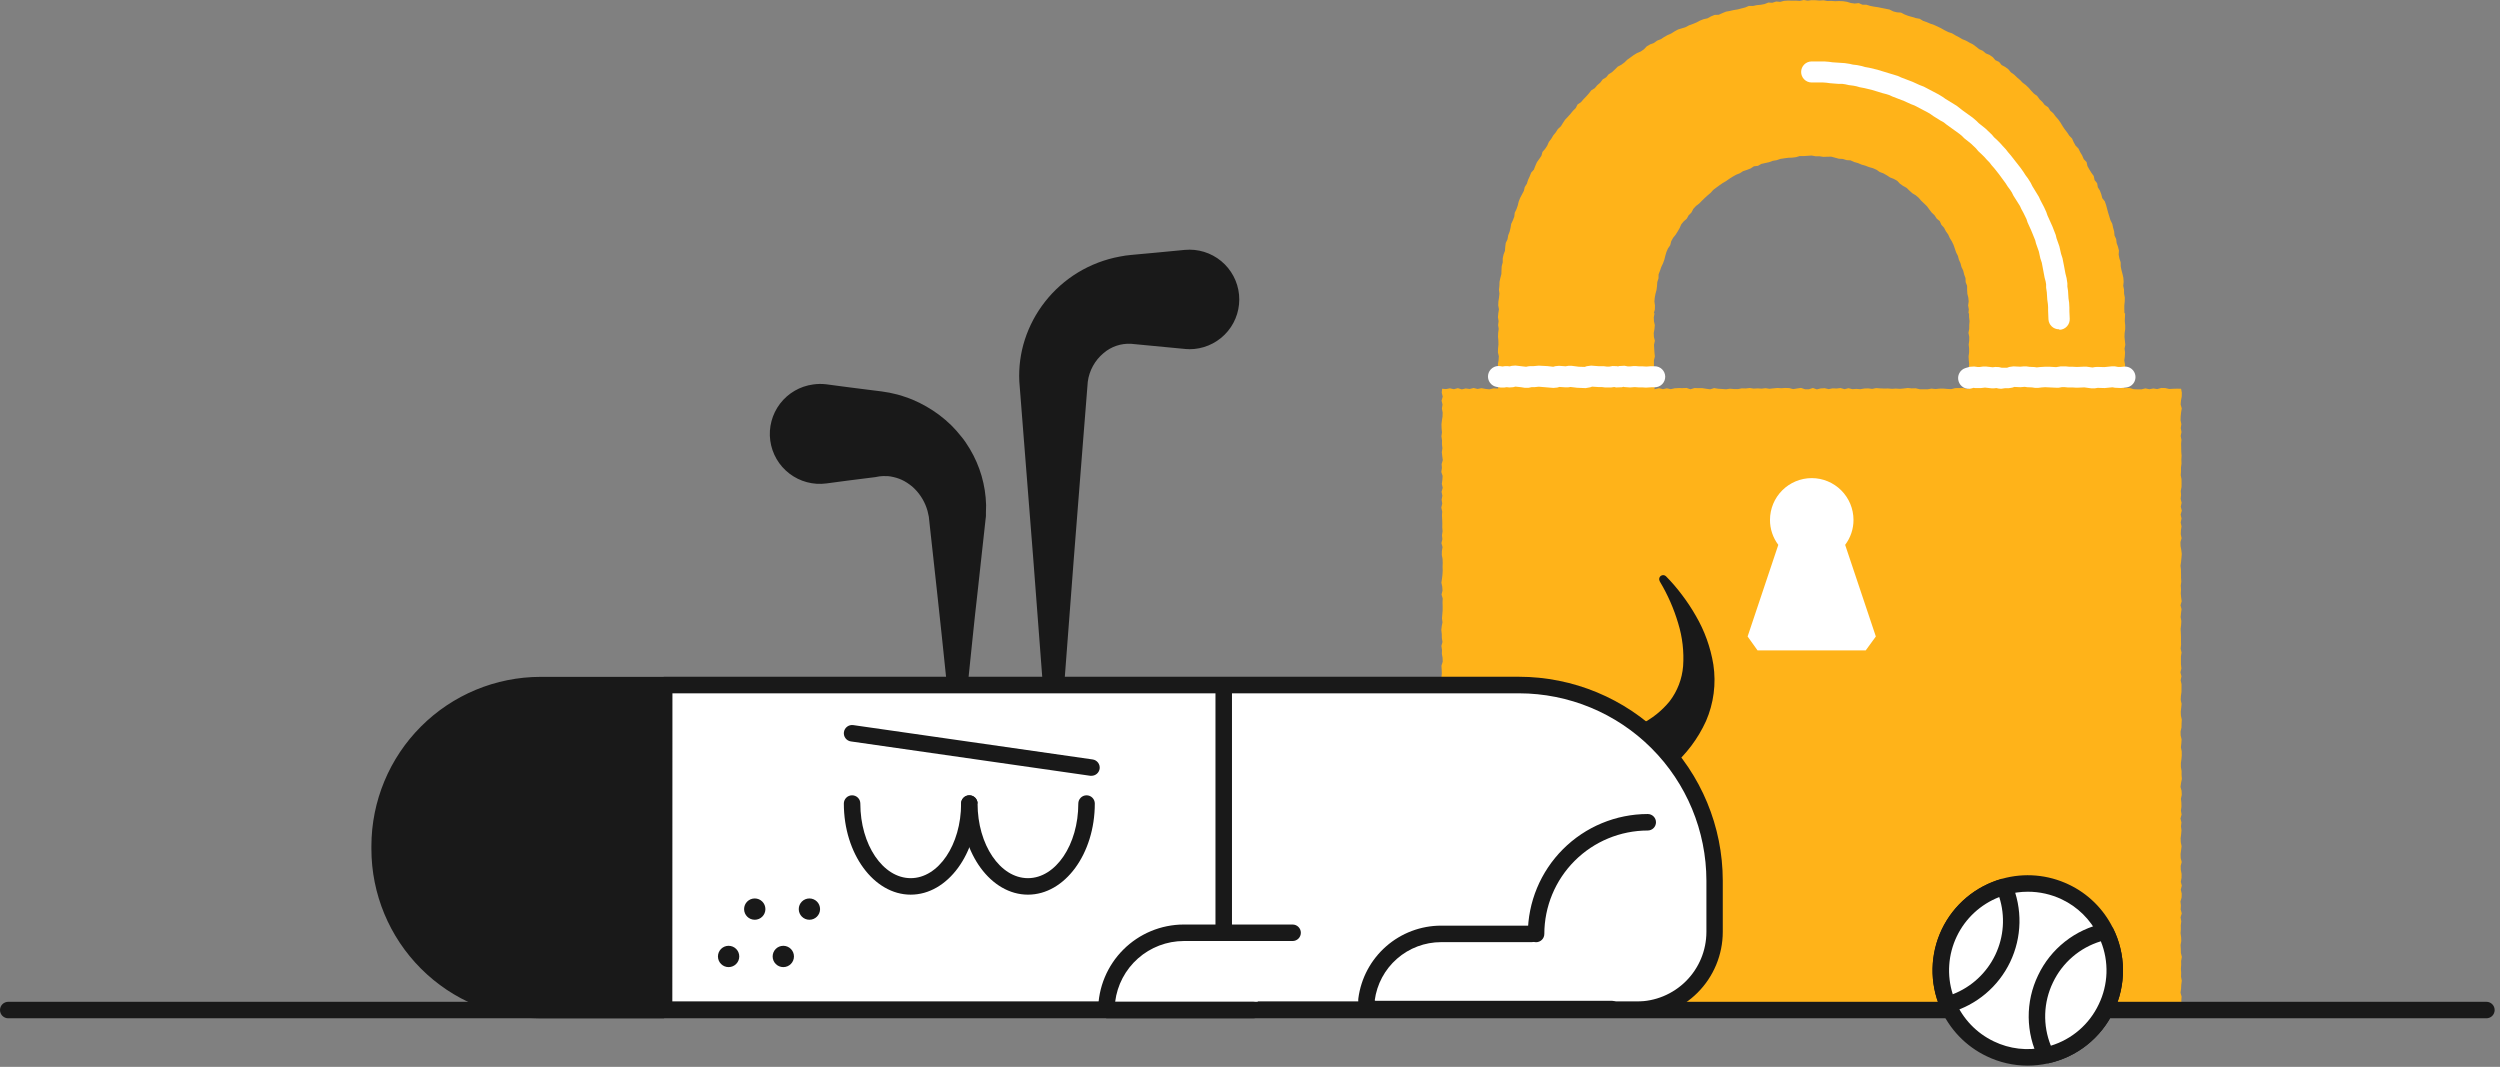 <svg width="1024" height="437" viewBox="0 0 1024 437" fill="" xmlns="http://www.w3.org/2000/svg" style="background-color: #ffffff;">

<rect x="0" y="0" width="1024" height="437" fill="#808080" stroke="none"/>

<g clip-path="url(#clip0_106_329)">
<path d="M870.177 128.322L870.123 126.714V125.106L870.284 123.484L870.322 121.862L870.026 120.268L869.997 118.646L869.677 117.051L869.852 115.416L869.73 113.808L869.376 112.227L868.959 110.645L868.648 109.064L868.619 107.442L868.119 105.888L867.808 104.307L867.92 102.645L867.527 101.077L866.974 99.549L866.784 97.928L866.105 96.441L865.959 94.82L865.527 93.251L865.188 91.67L864.445 90.211L863.97 88.67L863.499 87.129L863.082 85.575L862.659 84.007L862.135 82.481L861.092 81.156L860.689 79.588L860.121 78.074L859.267 76.683L858.986 75.048L857.932 73.75L857.607 72.115L856.661 70.803L855.797 69.425L855.011 68.02L854.661 66.384L853.497 65.182L852.861 63.682L852.036 62.303L851.337 60.844L850.172 59.668L849.391 58.249L848.726 56.762L847.591 55.586L846.698 54.235L845.712 52.964L844.819 51.626L843.985 50.234L843.053 48.91L841.985 47.707L841.024 46.41L839.792 45.328L838.928 43.936L837.535 43.017L836.55 41.747L835.375 40.639L834.429 39.314L833.104 38.355L831.998 37.193L830.94 35.963L829.78 34.855L828.484 33.881L827.358 32.719L826.13 31.678L824.98 30.557L823.655 29.624L822.602 28.354L821.306 27.408L819.86 26.638L818.821 25.354L817.317 24.664L816.24 23.407L814.915 22.488L813.386 21.867L812.158 20.813L810.668 20.15L809.402 19.137L808.101 18.164L806.655 17.448L805.252 16.65L803.738 16.042L802.36 15.218L800.923 14.474L799.545 13.65L798.007 13.136L796.56 12.42L795.153 11.623L793.707 10.906L792.251 10.244L790.708 9.717L789.237 9.082L787.708 8.555L786.316 7.703L784.709 7.406L783.166 6.933L781.613 6.501L780.113 5.919L778.653 5.163L777.002 5.054L775.45 4.663L773.979 3.919L772.397 3.595L770.815 3.284L769.233 2.96L767.641 2.73L766.059 2.419L764.501 1.946L762.87 1.933L761.356 1.27L759.692 1.446L758.1 1.23L756.527 0.743L754.936 0.5L753.315 0.432L751.703 0.487L750.097 0.378L748.476 0.405L746.879 0.122L745.258 0.23L743.652 0.095L742.026 0.068L740.42 0.27L738.814 0L737.202 0.365L735.581 0.257L733.975 0.284L732.354 0.23L730.728 0.351L729.151 0.757L727.516 0.622L725.948 1.135L724.313 1.041L722.769 1.662L721.187 1.96L719.566 2.108L717.999 2.446L716.349 2.419L714.835 3.054L713.267 3.46L711.714 3.865L710.122 4.122L708.54 4.487L706.958 4.771L705.458 5.392L703.973 6.055L702.294 6.109L700.795 6.73L699.363 7.514L697.781 7.866L696.281 8.447L694.85 9.217L693.36 9.825L691.836 10.366L690.414 11.136L688.861 11.609L687.308 12.082L685.886 12.866L684.522 13.731L683.037 14.366L681.63 15.164L680.281 16.055L678.766 16.637L677.456 17.596L675.913 18.164L674.52 18.975L673.375 20.177L672.05 21.096L670.536 21.732L669.157 22.57L667.847 23.516L666.537 24.448L665.372 25.583L664.076 26.543L662.615 27.3L661.465 28.448L660.291 29.557L658.912 30.408L657.874 31.678L656.467 32.517L655.481 33.827L654.249 34.882L653.21 36.125L651.803 36.99L650.803 38.274L649.735 39.477L648.614 40.625L647.576 41.855L646.183 42.774L645.426 44.261L644.276 45.396L643.261 46.653L642.184 47.842L641.073 49.018L640.18 50.37L639.33 51.734L638.112 52.843L637.248 54.208L636.219 55.464L635.399 56.856L634.409 58.14L633.764 59.641L632.885 60.978L631.803 62.222L631.357 63.83L630.449 65.154L629.503 66.479L628.857 67.966L628.275 69.479L627.168 70.709L626.572 72.223L625.897 73.682L625.412 75.236L624.543 76.615L624.164 78.21L623.407 79.629L622.655 81.061L622.058 82.562L621.68 84.143L621.151 85.67L620.437 87.116L620.248 88.751L619.666 90.251L618.976 91.738L618.719 93.333L618.341 94.9L617.749 96.414L617.477 98.009L616.759 99.495L616.545 101.104L616.438 102.726L615.856 104.253L615.516 105.834V107.469L615.099 109.037L615.016 110.645L614.963 112.267L614.546 113.834L614.206 115.429L614.153 117.037L613.978 118.646L614.167 120.268L614.002 121.876L613.745 123.484L613.677 125.093L613.963 126.714L613.706 128.322L613.556 129.931L613.827 131.525L613.624 133.134L613.866 134.728L613.653 136.337L613.585 137.931L613.735 139.54L613.759 141.134L613.599 142.743L613.546 144.337L613.924 145.946L613.813 147.554L613.546 149.149L613.638 150.757L613.827 152.352L613.866 153.96L613.667 155.554L613.842 157.163L613.585 158.758L613.827 160.366L613.585 161.96L613.988 163.555L614.002 165.15L613.745 166.758L613.866 168.353L613.813 169.948L614.017 171.556L613.924 173.164L613.978 174.759L613.556 176.367L613.735 177.962L613.691 179.57L613.57 181.165L613.789 182.773L613.721 184.382L613.638 185.976L613.934 187.585L613.798 189.193L613.624 190.801L613.599 192.396L613.721 194.004L613.895 195.612L613.653 197.22L613.978 198.829L613.721 200.437L613.677 202.032L613.638 203.64L613.585 205.248L613.978 206.843L613.745 208.451L613.895 210.059L613.677 211.668L613.963 213.289L613.978 214.898L613.638 216.506L613.677 218.128L613.638 219.858L615.395 219.804L617.03 219.952L618.666 219.682L620.287 219.83L621.922 219.939L623.543 219.696L625.179 219.993L626.8 219.668L628.45 219.79L630.085 219.885L631.721 219.804L633.356 219.749L634.977 219.736H636.613L638.248 219.804L639.884 219.628L641.519 219.858L643.154 219.52H644.79L646.426 219.858L648.076 219.804L649.711 219.871L651.347 219.898L652.982 219.696L654.617 219.763L656.263 219.642L657.898 219.655L659.534 219.547L661.169 219.668L662.805 219.723L664.44 219.655L666.09 219.736L667.726 219.885L669.361 219.966L671.006 219.844L672.642 219.79L674.292 219.547L675.942 219.52L677.616 219.777L677.359 218.128L677.456 216.533L677.495 214.925L677.563 213.33L677.738 211.736L677.563 210.127L677.548 208.533L677.563 206.924L677.781 205.329L677.67 203.721L677.791 202.113L677.495 200.518L677.345 198.91L677.66 197.315L677.427 195.707L677.374 194.098L677.645 192.504L677.427 190.895L677.412 189.301L677.631 187.706L677.82 186.098L677.548 184.503L677.752 182.908L677.592 181.314L677.835 179.706L677.849 178.11L677.534 176.502L677.48 174.907L677.345 173.3L677.48 171.691L677.713 170.097L677.471 168.502L677.456 166.894L677.616 165.285L677.534 163.677L677.388 162.082L677.335 160.474L677.767 158.879L677.388 157.271L677.723 155.663L677.805 154.054L677.82 152.446L677.427 150.838L677.456 149.243L677.442 147.635L677.835 146.027L677.67 144.418L677.563 142.824L677.48 141.215L677.82 139.607L677.442 137.999L677.374 136.391L677.67 134.769L677.805 133.174L677.456 131.552L677.388 129.944L677.699 128.322L677.388 128.309L677.835 126.728L677.873 125.119L677.645 123.498L677.791 121.903L678.092 120.308L678.509 118.754L678.713 117.159L678.82 115.551L679.32 114.011L679.359 112.375L679.941 110.861L680.47 109.334L681.159 107.875L681.712 106.375L682.105 104.807L682.552 103.253L683.197 101.779L684.119 100.441L684.522 98.834L685.294 97.427L686.323 96.157L687.172 94.806L687.982 93.414L688.633 91.914L689.657 90.671L690.889 89.589L691.685 88.17L692.821 87.035L693.578 85.562L694.675 84.372L695.971 83.386L697.092 82.237L698.242 81.115L699.431 80.034L700.659 79.007L701.741 77.791L703.027 76.818L704.323 75.872L705.648 74.953L707.04 74.142L708.365 73.209L709.729 72.358L711.132 71.561L712.636 70.966L713.985 70.087L715.538 69.587L717.038 69.006L718.406 68.114L720.052 67.925L721.474 67.128L723.056 66.776L724.623 66.425L726.137 65.871L727.715 65.614L729.243 65.087L730.84 64.844L732.432 64.627L734.043 64.574L735.635 64.371L737.202 63.911L738.814 63.925L740.42 63.817L742.026 63.708L743.638 64.006H745.244L746.841 64.249L748.447 64.195L750.068 64.168L751.635 64.587L753.193 65.019L754.814 65.101L756.353 65.587L757.974 65.682L759.463 66.357L761.016 66.79L762.492 67.425L764.045 67.858L765.53 68.439L767.097 68.871L768.573 69.506L769.907 70.439L771.421 71.006L772.814 71.79L774.168 72.682L775.682 73.264L777.085 74.047L778.221 75.25L779.531 76.169L780.953 76.953L782.098 78.088L783.302 79.156L784.695 79.994L785.913 81.034L786.966 82.264L788.14 83.373L789.29 84.481L790.237 85.791L791.207 87.062L792.382 88.17L793.265 89.521L794.532 90.59L795.197 92.09L796.289 93.292L797.031 94.725L797.968 96.036L798.642 97.509L799.477 98.874L800.181 100.334L800.71 101.86L801.224 103.374L801.952 104.807L802.37 106.375L803.02 107.834L803.428 109.388L804.141 110.848L804.519 112.416L805.073 113.929L805.131 115.564L805.723 117.092L805.738 118.727L805.83 120.335L806.223 121.903L806.373 123.498L806.14 125.119L806.427 126.714L806.276 128.336L806.519 128.322L806.533 129.931L806.723 131.525L806.601 133.134L806.587 134.728L806.276 136.337L806.601 137.931L806.587 139.54L806.373 141.134L806.548 142.743V144.337L806.33 145.946L806.412 147.554L806.577 149.149L806.412 150.757L806.533 152.352L806.723 153.96L806.495 155.554L806.684 157.163L806.708 158.758L806.252 160.366L806.262 161.96L806.412 163.555L806.262 165.15L806.495 166.758L806.412 168.353L806.373 169.948L806.48 171.556L806.398 173.164L806.359 174.759L806.33 176.367L806.344 177.962L806.631 179.57L806.684 181.165L806.291 182.773L806.262 184.382L806.412 185.976L806.495 187.585V189.193V190.801L806.262 192.396L806.252 194.004L806.708 195.612L806.509 197.22L806.533 198.829L806.276 200.437L806.533 202.032L806.48 203.64L806.373 205.248L806.631 206.843L806.669 208.451L806.563 210.059L806.344 211.668L806.262 213.289L806.344 214.898L806.398 216.506L806.563 218.128L806.655 219.56L808.116 219.898L809.751 219.885L811.372 219.79L813.007 219.858L814.628 219.83L816.264 219.574L817.899 219.871L819.52 219.817L821.156 219.479L822.806 219.668L824.441 219.642L826.062 219.83L827.698 219.858L829.333 219.871L830.969 219.574L832.604 219.668L834.24 219.925L835.875 219.817L837.511 219.628L839.146 219.56L840.796 219.628L842.432 219.723L844.062 219.668L845.698 219.533L847.333 219.574L848.969 219.723L850.619 219.533L852.254 219.587L853.89 219.966L855.525 219.723L857.161 219.655L858.811 219.601L860.446 219.966L862.082 219.547L863.727 219.952L865.362 219.533L867.013 219.723L868.663 219.898L870.351 219.777L870.512 218.128L870.284 216.533L870.313 214.925L870.177 213.33L870.487 211.736L870.555 210.127L870.458 208.533L870.337 206.924L870.298 205.329L870.512 203.721L870.08 202.113V200.518L870.245 198.91L870.366 197.315L870.298 195.707L870.186 194.098L870.497 192.504L870.541 190.895L870.337 189.301L870.284 187.706L870.444 186.098L870.337 184.503L870.512 182.908L870.458 181.314L870.298 179.706L870.177 178.11L870.541 176.502L870.298 174.907L870.23 173.3L870.269 171.691L870.216 170.097L870.497 168.502L870.23 166.894L870.376 165.285L870.458 163.677L870.298 162.082L870.39 160.474L870.08 158.879L870.094 157.271L870.39 155.663L870.526 154.054L870.284 152.446L870.473 150.838L870.405 149.243L870.109 147.635L870.322 146.027L870.419 144.418L870.216 142.824L870.526 141.215L870.351 139.607L870.201 137.999L870.254 136.391L870.487 134.769L870.473 133.174L870.313 131.552L870.376 129.944L870.444 128.309L870.177 128.322Z" fill="#FFB319"/>
<path d="M843.349 134.877C842.247 134.879 841.189 134.46 840.393 133.706C839.593 132.952 839.112 131.92 839.049 130.823L838.904 127.229V125.809L838.821 124.566L838.564 122.714L838.375 119.727L838.088 117.809V116.457L837.904 115.335L837.467 113.687L836.322 107.619L835.725 105.808L835.104 102.983L833.944 99.712L833.633 98.442L831.983 94.388L830.493 91.104L830.052 89.752L828.819 87.225L827.94 85.617L827.373 84.373L824.669 80.089L824.063 78.846L823.398 77.819L822.321 76.359L821.52 75.089L818.817 71.399L816.914 68.993L815.735 67.642L814.9 66.547L813.789 65.412L812.789 64.29L811.804 63.317L810.251 61.858L809.387 60.803L807.329 58.844L804.549 56.627L803.559 55.627L802.603 54.844L797.196 50.952L796.221 50.154L794.872 49.411L791.926 47.573L790.746 46.735L789.64 46.072L784.234 43.234L782.651 42.626L779.871 41.356L775.086 39.517L773.882 38.95L772.746 38.585L771.019 38.139L766.597 36.788L763.637 36.085L761.774 35.734L760.42 35.342L759.177 35.098L757.275 34.855L755.838 34.531L754.625 34.355H753.043L749.597 34.084L748.098 33.882L746.744 33.788H745.258H743.759H742.017C741.449 33.782 740.891 33.665 740.367 33.444C739.847 33.222 739.377 32.9 738.979 32.496C738.581 32.092 738.27 31.614 738.057 31.089C737.843 30.564 737.736 30.002 737.746 29.436C737.756 28.299 738.212 27.213 739.022 26.413C739.828 25.613 740.92 25.165 742.056 25.165H743.706H745.22H747.243L749.112 25.314L750.597 25.516L755.649 25.854L757.585 26.152L758.935 26.463L760.677 26.665L762.584 27.057L763.933 27.449L765.583 27.746L768.937 28.544L777.371 31.112L778.72 31.733L783.37 33.504L786.18 34.787L787.99 35.49L794.008 38.653L795.721 39.694L796.9 40.531L801.423 43.302L803.845 45.194L807.965 48.154L809.547 49.505L810.494 50.451L813.197 52.6L815.9 55.181L816.74 56.195L817.87 57.222L819.224 58.573L820.239 59.709L821.588 61.155L822.495 62.331L823.655 63.682L827.712 68.872L828.872 70.521L829.644 71.737L830.697 73.156L831.818 74.953L832.415 76.184L835.118 80.616L835.739 81.968L837.254 84.86L838.171 86.873L838.632 88.225L840.685 92.779L842.039 96.266L842.359 97.618L843.524 100.915L844.213 103.97L844.795 105.753L845.441 109.024L845.999 112.025L846.47 113.903L846.795 116.025V117.376L847.066 119.147L847.256 122.215L847.513 123.985L847.62 125.999V127.499L847.756 130.539C847.814 131.678 847.421 132.794 846.659 133.644C845.902 134.494 844.839 135.011 843.698 135.081L843.349 134.877Z" fill="white"/>
<path d="M893.258 412.954L891.797 413.035L890.176 413.049L888.555 413.008L886.93 413.279L885.323 413.184L883.702 412.914L882.081 413.008L880.47 413.292L878.849 413.17L877.228 413.265L875.617 412.954L873.996 413.143L872.39 413.198L870.769 412.94L869.148 413.224L867.537 413.292L865.916 412.94L864.295 413.049L862.684 413.117L861.063 413.305L859.456 413.4L857.835 412.968L856.215 413.062L854.603 413.332L852.982 413.305L851.376 413.184L849.75 413.238L848.129 413.224L846.508 412.887L844.887 413.198L843.281 412.94L841.655 412.859L840.034 413.238L838.413 412.968L836.807 413.117L835.181 413.332L833.56 412.968L831.954 413.17L830.333 413.062L828.722 412.9L827.115 413.008L825.495 413.103L823.883 413.251L822.277 412.805L820.656 412.94L819.045 413.062L817.438 412.995L815.817 413.089L814.206 413.319L812.6 412.819L810.994 413.13L809.382 413.076L807.761 413.103L806.155 412.833L804.544 412.927L802.937 413.36L801.317 413.211L799.705 412.954L798.099 413.251L796.493 413.292L794.867 413.143L793.26 412.981L791.639 413.386L790.033 412.833L788.407 412.995L786.801 413.184L785.18 412.968L783.569 412.805L781.948 412.94L780.327 413.292L778.706 413.076L777.085 412.805L775.464 413.035L773.853 412.833L772.232 413.265L770.611 412.819L768.99 413.4L767.379 413.157L765.758 412.859L764.137 412.914L762.526 413.089L760.905 413.157L759.299 412.9L757.678 413.008L756.066 413.292L754.445 412.846L752.839 413.279L751.218 412.981L749.607 413.049L747.986 413.36L746.38 413.17L744.759 413.305L743.133 413.184L741.527 413.4L739.906 413.184L738.285 412.94L736.659 413.103L735.038 413.143L733.417 413.022L731.796 413.049L730.175 413.076L728.564 413.184L726.943 413.4L725.322 413.062L723.701 413.414L722.08 413.035L720.469 413.346L718.848 412.968L717.227 412.846L715.621 413.414L713.995 413.17L712.374 413.414L710.753 413.157L709.147 412.846L707.521 412.819L705.9 413.292L704.279 413.035L702.658 413.062L701.037 413.373L699.416 413.022L697.791 412.833H696.17L694.549 412.981L692.928 413.386L691.307 413.089L689.696 413.251L688.075 413.049L686.454 413.117L684.833 412.819L683.212 412.833L681.586 412.995L679.965 413.089L678.344 413.4L676.723 412.981L675.102 413.386L673.482 412.846L671.856 412.805L670.235 412.981L668.614 413.103L666.993 413.143L665.372 413.184L663.751 413.035L662.125 413.238L660.504 413.17L658.883 412.981L657.263 413.076L655.642 413.143L654.006 412.981L652.395 413.292L650.774 413.117L649.153 413.251L647.532 412.859L645.921 412.914L644.3 413.332L642.679 413.117L641.058 413.143L639.437 412.954L637.816 413.4L636.19 413.292L634.569 413.103L632.949 412.94L631.328 413.373L629.707 413.062L628.086 413.238L626.46 413.332L624.839 413.076L623.204 413.157L621.583 412.968L619.962 413.251L618.341 413.13L616.705 413.211L615.084 413.292L613.459 413.319L611.838 413.346L610.202 413.143L608.581 413.062L606.96 412.9L605.325 413.117L603.704 413.386L602.083 413.049L600.447 413.184L598.827 412.927L597.191 413.089L595.565 412.927L593.93 413.346L592.294 413.184L590.537 413.238L590.863 411.495L590.877 409.873L590.635 408.251L590.596 406.643L590.756 405.021L590.363 403.413L590.931 401.791L590.484 400.183L590.445 398.574L590.838 396.953L590.848 395.345L590.785 393.736L590.945 392.128L590.931 390.52L590.513 388.911L590.756 387.29L590.877 385.682L590.392 384.073L590.96 382.465L590.649 380.857L590.673 379.248L590.77 377.64L590.945 376.032L590.838 374.423L590.392 372.816L590.688 371.207L590.499 369.585L590.484 367.977L590.363 366.369L590.445 364.76L590.756 363.152L590.688 361.544L590.673 359.922L590.703 358.314L590.567 356.706L590.445 355.084L590.392 353.476L590.552 351.854L590.916 350.246L590.785 348.624L590.528 347.002L590.906 345.394L590.406 343.772L590.445 342.15L590.945 340.529L590.741 338.921L590.703 337.299L590.848 335.691L590.474 334.069L590.863 332.46L590.528 330.838L590.77 329.231L590.703 327.622L590.688 326L590.567 324.392L590.931 322.784L590.46 321.162L590.416 319.554L590.445 317.946L590.635 316.324L590.688 314.715L590.848 313.094L590.916 311.485L590.62 309.864L590.77 308.242L590.756 306.634L590.363 305.012L590.416 303.39L590.484 301.782L590.824 300.16L590.596 298.538L590.62 296.917L590.77 295.309L590.537 293.687L590.62 292.065L590.785 290.456L590.635 288.835L590.596 287.227L590.916 285.605L590.537 283.996L590.809 282.375L590.484 280.753L590.741 279.145L590.406 277.523L590.567 275.901L590.513 274.28L590.416 272.671L590.931 271.049L590.877 269.428L590.581 267.806L590.635 266.184L590.392 264.576L590.838 262.954L590.581 261.333L590.552 259.724L590.363 258.102L590.537 256.48L590.848 254.859L590.635 253.251L590.77 251.629L590.906 250.007V248.385L590.863 246.764L590.931 245.142L590.46 243.52L590.848 241.912L590.741 240.29L590.392 238.668L590.635 237.046L590.824 235.424L590.931 233.803L590.877 232.181L590.931 230.559L590.877 228.951L590.567 227.329L590.596 225.708L590.863 224.086L590.416 222.464L590.795 220.842L590.635 219.234L590.877 217.612L590.741 216.004L590.77 214.382L590.717 212.774L590.635 211.152L590.727 209.53L590.363 207.908L590.741 206.287L590.499 204.665L590.785 203.043L590.474 201.435L590.931 199.813L590.567 198.192L590.795 196.57L590.892 194.948L590.363 193.326L590.605 191.704L590.499 190.083L590.96 188.461L590.741 186.826L590.567 185.217L590.809 183.582L590.62 181.96L590.649 180.339L590.406 178.717L590.635 177.095L590.484 175.473L590.431 173.851L590.605 172.23L590.863 170.595L590.906 168.973L590.605 167.351L590.848 165.716L590.474 164.094L590.931 162.459L590.537 160.823L590.688 159.229L592.285 159.364L593.891 159.053L595.512 159.418L597.133 158.985L598.759 159.485L600.365 159.107L601.986 159.323L603.607 158.918L605.218 159.323L606.839 158.999L608.46 159.296L610.066 159.472L611.692 159.08L613.298 159.134L614.919 159.229L616.54 159.404L618.152 159.391L619.772 158.985L621.379 159.093L623 159.026L624.626 159.282L626.232 159.31L627.853 159.134L629.474 159.337L631.085 159.296L632.706 159.093L634.327 159.431L635.933 158.972L637.559 159.067L639.18 159.472L640.801 158.999L642.422 159.215L644.033 159.229L645.654 159.201H647.275L648.896 159.256L650.502 159.053L652.113 159.323L653.734 159.229L655.341 159.391L656.966 159.404L658.573 159.201L660.194 158.958L661.805 159.012L663.411 159.364L665.018 159.134L666.644 159.269L668.25 158.904L669.856 159.458L671.467 158.931L673.074 159.391L674.695 159.12L676.306 159.485L677.912 159.377L679.519 158.999L681.144 159.404L682.751 159.053L684.357 159.404L685.968 159.039L687.589 158.958L689.196 158.972L690.817 158.904L692.428 159.445L694.034 158.945L695.655 158.985H697.266L698.887 159.242L700.508 159.458L702.12 158.958L703.74 159.229L705.361 159.323L706.982 159.445L708.603 159.215L710.224 159.35L711.85 159.377L713.456 159.067L715.077 159.107L716.698 158.931L718.309 159.175L719.93 159.08L721.537 159.188L723.158 158.999L724.783 159.242L726.39 159.067L728.011 158.918L729.622 159.012L731.243 158.904L732.849 158.958L734.47 159.377L736.081 159.12L737.702 158.891L739.309 159.431L740.93 159.445L742.555 158.918L744.176 159.485L745.783 159.093L747.404 159.012L749.029 159.391L750.65 159.067L752.271 159.134L753.892 158.945L755.513 159.404L757.134 158.999L758.745 159.404L760.366 159.282L761.987 159.418L763.608 159.134L765.219 159.08L766.84 159.296L768.461 158.958L770.067 159.08L771.693 159.148L773.314 159.12L774.935 159.256L776.556 159.161L778.177 159.269L779.798 159.12L781.424 158.918L783.045 159.08L784.666 159.039L786.287 159.431H787.898L789.519 159.458L791.14 159.175L792.761 159.35L794.381 159.188L796.002 159.161L797.614 159.31L799.249 159.391L800.87 158.972L802.491 158.945L804.112 158.931L805.733 159.323L807.359 158.918L808.98 159.256L810.586 159.201L812.207 159.229L813.828 159.445L815.454 159.35L817.089 158.999L818.71 159.134L820.331 159.377L821.952 159.012L823.573 159.201L825.194 159.458L826.819 159.215L828.44 159.161L830.061 159.431L831.682 159.175L833.303 159.012L834.914 158.931L836.535 159.08L838.156 159.282L839.763 159.229L841.388 158.931L843.009 159.269L844.63 159.377L846.251 159.161L847.887 159.026L849.498 159.445L851.119 159.242L852.74 159.404L854.361 159.296L855.996 159.377L857.617 159.161L859.238 159.067L860.864 159.161L862.485 158.985L864.12 158.945L865.741 158.918L867.362 158.891L868.983 159.269L870.619 158.958L872.239 158.904L873.86 159.391L875.486 159.472L877.122 159.485L878.743 159.08L880.363 159.431L881.999 159.12L883.62 159.364L885.255 158.904L886.876 158.945L888.512 159.323L890.133 159.242L891.783 159.201L893.379 159.229L893.675 160.81L893.637 162.432L893.336 164.04L893.19 165.661L893.646 167.283L893.379 168.892L893.214 170.5L893.161 172.122L893.472 173.73L893.244 175.338L893.54 176.96L893.214 178.568L893.515 180.176L893.389 181.785L893.418 183.393L893.447 185.001L893.569 186.623L893.486 188.231L893.54 189.839L893.336 191.448L893.35 193.056L893.229 194.664L893.54 196.272L893.569 197.88L893.54 199.489L893.244 201.097L893.365 202.705L893.2 204.327L893.593 205.936L893.244 207.544L893.661 209.152L893.19 210.76L893.554 212.382L893.214 213.99L893.54 215.599L893.311 217.22L893.244 218.828L893.569 220.45L893.122 222.059L893.161 223.68L893.457 225.289L893.646 226.91L893.515 228.532L893.365 230.154L893.137 231.762L893.326 233.384L893.35 235.006V236.614L893.457 238.236L893.244 239.844L893.35 241.452L893.258 243.074L893.389 244.682L893.608 246.29L893.137 247.912L893.554 249.521L893.35 251.129L893.19 252.75L893.472 254.359L893.379 255.981L893.19 257.589L893.282 259.21L893.326 260.819L893.336 262.441L893.365 264.049L893.2 265.671L893.554 267.292L893.311 268.9V270.522L893.326 272.144L893.486 273.766L893.122 275.388L893.515 276.996L893.2 278.618L893.54 280.226V281.848L893.525 283.456L893.297 285.078L893.229 286.7L893.578 288.308L893.418 289.929L893.244 291.538L893.311 293.16L893.661 294.781L893.569 296.403L893.525 298.011L893.161 299.633L893.2 301.255L893.578 302.876L893.472 304.498L893.297 306.107L893.622 307.729L893.646 309.35L893.515 310.959L893.297 312.58V314.202L893.578 315.824L893.569 317.432L893.69 319.054L893.365 320.676L893.137 322.297L893.569 323.919L893.646 325.541L893.311 327.149L893.486 328.771L893.515 330.393L893.311 332.014L893.569 333.636L893.122 335.258L893.515 336.88L893.336 338.488L893.525 340.11L893.389 341.732L893.19 343.353L893.258 344.975L893.569 346.597L893.379 348.219L893.176 349.84L893.214 351.462L893.622 353.07L893.214 354.692L893.258 356.301L893.569 357.922L893.554 359.53L893.258 361.152L893.661 362.774L893.244 364.382L893.622 366.017L893.578 367.639L893.122 369.248L893.297 370.869L893.2 372.491L893.637 374.113L893.161 375.735L893.447 377.356L893.258 378.978L893.282 380.6L893.161 382.222L893.379 383.843L893.447 385.465L893.161 387.087L893.258 388.708L893.297 390.344L893.69 391.966L893.389 393.587L893.404 395.209L893.297 396.831L893.404 398.453L893.35 400.075L893.661 401.71L893.447 403.332L893.365 404.954L893.137 406.589L893.578 408.211L893.472 409.846L893.525 411.481L893.258 412.954Z" fill="#FFB319"/>
<path d="M764.21 262.078L750.859 222.183C752.116 220.993 753.116 219.56 753.795 217.97C754.479 216.381 754.834 214.669 754.829 212.939C754.834 211.258 754.504 209.594 753.863 208.042C753.222 206.489 752.281 205.078 751.092 203.89C749.903 202.701 748.496 201.758 746.943 201.115C745.39 200.472 743.725 200.14 742.046 200.14C740.367 200.14 738.702 200.472 737.149 201.115C735.596 201.758 734.189 202.701 733 203.89C731.816 205.078 730.874 206.489 730.229 208.042C729.588 209.594 729.258 211.258 729.263 212.939C729.258 214.669 729.612 216.381 730.297 217.97C730.976 219.56 731.981 220.993 733.233 222.183L719.882 262.078H764.21Z" fill="white"/>
<path d="M764.21 266.393H719.882L715.824 260.703L728.394 223.173C726.171 220.227 724.973 216.633 724.987 212.942C724.992 208.408 726.792 204.06 730 200.852C733.203 197.645 737.552 195.839 742.085 195.832C746.622 195.839 750.966 197.644 754.174 200.852C757.381 204.058 759.187 208.407 759.192 212.942C759.201 216.635 758.003 220.228 755.775 223.173L768.345 260.703L764.21 266.393ZM725.865 257.77H758.221L746.773 223.564L747.884 219.064C748.728 218.284 749.408 217.338 749.869 216.284C750.335 215.231 750.577 214.094 750.587 212.942C750.587 210.694 749.694 208.537 748.102 206.946C746.515 205.354 744.361 204.458 742.109 204.454C739.862 204.458 737.707 205.354 736.12 206.946C734.528 208.537 733.635 210.694 733.635 212.942C733.645 214.094 733.888 215.231 734.354 216.284C734.815 217.338 735.494 218.284 736.338 219.064L737.45 223.564L725.865 257.77Z" fill="white"/>
<path d="M613.759 154.282L615.395 154.539L617.03 154.296L618.666 154.499L620.287 154.066L621.922 154.215L623.543 154.391L625.179 154.661L626.799 154.31H628.45L630.085 154.12L631.721 154.188L633.356 154.269L634.977 154.485L636.612 154.634L638.248 154.174L639.883 154.296L641.519 154.404L643.154 154.147L644.79 154.363L646.425 154.539L648.071 154.566L649.706 154.661L651.342 154.093L652.977 154.228L654.613 154.323L656.263 154.31L657.898 154.539L659.533 154.485L661.169 154.188L662.805 154.607L664.44 154.052L666.09 154.391L667.721 154.485L669.356 154.31L671.006 154.458H672.642L674.292 154.553L675.942 154.404L677.587 154.391" fill="white"/>
<path d="M649.464 158.974L645.964 158.826L643.261 158.501L642.262 158.664H641.276L638.733 158.488L637.84 158.745L636.258 158.893L630.284 158.394L628.489 158.582H627.314L626.125 158.839H624.504L623.005 158.596L620.69 158.353L619.811 158.596L618.176 158.704L617.137 158.582L616.094 158.745H614.745L613.109 158.488C612.551 158.401 612.012 158.204 611.527 157.909C611.047 157.613 610.624 157.225 610.294 156.766C609.959 156.308 609.722 155.788 609.591 155.237C609.46 154.686 609.435 154.114 609.528 153.555C609.707 152.427 610.328 151.414 611.255 150.743C612.177 150.071 613.332 149.794 614.463 149.973L615.434 150.122L616.395 149.973H617.569L618.365 150.068L619.19 149.852L620.719 149.731L625.096 150.231L625.921 150.054L626.829 149.96H628.178L630.274 149.771L633.895 149.96L636.205 150.231L637.059 149.987L638.573 149.839L641.276 150.028L642.407 149.839H643.761L646.722 150.217L649.1 150.285L649.925 150L651.72 149.757L654.749 149.987H656.248H656.845L658.194 150.163H659.155L660.504 149.92L662.315 149.987L662.737 150.096L663.169 149.933L665.411 149.812L666.765 150.082H667.735L669.089 149.933H669.924L671.37 150.054H672.817L674.413 150.149L676.088 150.014H677.762C678.902 150.014 679.994 150.465 680.805 151.268C681.61 152.07 682.067 153.16 682.076 154.298C682.076 154.865 681.969 155.426 681.756 155.95C681.542 156.474 681.227 156.952 680.834 157.355C680.436 157.758 679.96 158.078 679.441 158.298C678.917 158.518 678.359 158.633 677.791 158.637H676.316L674.195 158.772L672.695 158.677H671.196L669.575 158.555L667.667 158.704L665.396 158.542L664.887 158.434L664.358 158.609L661.936 158.704L661.193 158.515L659.844 158.718H658.209H657.52L656.166 158.542H654.816L652.113 158.367L651.356 158.637L649.464 158.974Z" fill="white"/>
<path d="M806.48 154.88L808.115 154.407L809.751 154.65H811.372L813.007 154.42L814.628 154.583L816.264 154.785L817.899 154.583L819.52 154.947L821.156 154.907L822.806 154.934L824.441 154.366L826.077 154.461L827.698 154.515L829.333 154.339L830.969 154.569L832.604 154.609L834.24 154.839L835.875 154.637L837.511 154.528L839.146 154.569L840.796 154.677L842.432 154.745L844.067 154.447L845.698 154.393L847.333 154.556L848.969 154.501L850.619 154.609L852.254 154.528L853.89 154.461L855.525 154.69L857.161 154.907L858.811 154.609L860.446 154.677L862.082 154.704L863.727 154.528L865.362 154.353L867.012 154.664L868.663 154.69L870.313 154.515" fill="white"/>
<path d="M819.646 159.244L818.618 159.149L817.7 158.946L816.793 159.054H815.754L813.051 158.756L811.304 158.96H809.076L808.373 158.852L807.63 159.068C807.082 159.235 806.504 159.292 805.936 159.233C805.364 159.176 804.811 159.004 804.311 158.729C803.806 158.455 803.359 158.083 803.005 157.635C802.646 157.187 802.379 156.673 802.224 156.122C802.059 155.573 802.001 154.997 802.059 154.427C802.117 153.857 802.287 153.303 802.564 152.8C802.835 152.296 803.209 151.853 803.655 151.495C804.102 151.137 804.621 150.872 805.17 150.716L806.805 150.243L808.615 150.121L809.969 150.31H810.984L812.333 150.121H813.4L816.21 150.432L817.331 150.297L818.768 150.364L819.889 150.621H821.238H822.117L823.024 150.297L824.684 150.067L827.552 150.202L828.901 150.067H829.954L831.308 150.256L833.216 150.337L834.283 150.486L835.632 150.337L837.661 150.215H839.486L842.189 150.378L844.014 150.08H845.649H846.188L847.537 150.215H848.891L850.687 150.31L853.768 150.175H854.54L857.093 150.526L858.083 150.351L859.024 150.283L861.931 150.364L864.96 150.053H866.217L867.566 150.297H868.58L869.934 150.161C870.497 150.099 871.065 150.149 871.608 150.309C872.152 150.467 872.661 150.732 873.098 151.088C873.54 151.443 873.909 151.882 874.176 152.38C874.447 152.877 874.617 153.423 874.675 153.986C874.739 154.549 874.69 155.119 874.53 155.662C874.37 156.206 874.108 156.712 873.749 157.153C873.394 157.594 872.957 157.96 872.458 158.23C871.963 158.501 871.414 158.671 870.851 158.73L868.677 158.933L866.299 158.824L865.27 158.635L862.096 158.946L859.189 158.865L858.015 159.068H856.661L853.715 158.676L850.891 158.797H850.391L848.944 158.703H847.513H846.969L845.62 158.568H844.582L843.228 158.811H842.257L837.632 158.595L836.283 158.689L834.769 158.879H833.618L832.269 158.676L830.401 158.608L829.309 158.446L827.576 158.595L825.077 158.487L824.237 158.77L822.752 159.014H821.214L819.646 159.244Z" fill="white"/>
<path d="M682.353 236.008C684.726 238.404 686.929 240.965 688.948 243.67C691.011 246.38 692.894 249.225 694.583 252.185C698.203 258.373 700.649 265.177 701.799 272.254C702.978 280.079 701.935 288.077 698.785 295.337C695.471 302.617 690.593 309.078 684.503 314.258L684.27 314.447C682.105 316.355 679.276 317.326 676.398 317.146C673.515 316.966 670.827 315.65 668.919 313.488C667.968 312.42 667.24 311.175 666.774 309.823C666.309 308.472 666.114 307.041 666.202 305.615C666.294 304.189 666.668 302.794 667.299 301.513C667.934 300.231 668.813 299.088 669.89 298.149C670.54 297.576 671.249 297.082 672.011 296.676C676.612 294.414 680.669 291.187 683.906 287.215C687.08 283.049 688.992 278.057 689.404 272.835C689.812 266.927 689.133 260.995 687.39 255.334C685.614 249.306 683.076 243.529 679.839 238.143V238.062C679.616 237.689 679.548 237.242 679.65 236.819C679.752 236.396 680.018 236.032 680.392 235.805C680.698 235.621 681.052 235.541 681.406 235.578C681.761 235.615 682.091 235.766 682.353 236.008Z" fill="#191919"/>
<path d="M670.38 413.594H271.938V280.582H622.16C643.402 280.582 663.77 289.019 678.796 304.038C693.816 319.058 702.255 339.428 702.26 360.67V381.739C702.25 390.19 698.892 398.292 692.913 404.265C686.934 410.238 678.829 413.594 670.38 413.594Z" fill="white"/>
<path d="M670.39 416.968H271.948L268.569 413.589V280.577L271.948 277.199H622.17C644.3 277.223 665.522 286.027 681.169 301.678C696.82 317.328 705.623 338.547 705.648 360.679V381.735C705.628 391.078 701.906 400.031 695.296 406.634C688.686 413.238 679.732 416.953 670.39 416.968ZM275.326 410.211H670.39C677.951 410.218 685.207 407.222 690.559 401.883C695.917 396.544 698.931 389.297 698.946 381.735V360.706C698.926 340.364 690.836 320.862 676.452 306.478C662.067 292.094 642.563 284.004 622.223 283.983H275.38L275.326 410.211Z" fill="#191919"/>
<path d="M447.071 317.76C446.91 317.773 446.747 317.773 446.585 317.76L348.536 303.691C348.095 303.63 347.672 303.482 347.289 303.256C346.906 303.03 346.573 302.731 346.307 302.376C346.04 302.02 345.847 301.615 345.737 301.185C345.629 300.754 345.606 300.306 345.67 299.866C345.733 299.427 345.882 299.005 346.109 298.623C346.335 298.241 346.634 297.908 346.989 297.642C347.345 297.375 347.748 297.182 348.178 297.072C348.608 296.962 349.056 296.938 349.495 297.001L447.544 311.07C447.984 311.133 448.406 311.282 448.788 311.508C449.17 311.734 449.503 312.034 449.769 312.389C450.035 312.744 450.229 313.148 450.339 313.578C450.449 314.008 450.473 314.455 450.41 314.895C450.287 315.692 449.883 316.419 449.271 316.945C448.659 317.471 447.878 317.76 447.071 317.76Z" fill="#191919"/>
<path d="M627.411 382.547H590.256C582.792 382.546 575.58 385.257 569.965 390.178C564.35 395.099 560.72 401.892 559.74 409.293C559.681 409.805 559.73 410.324 559.885 410.816C560.041 411.307 560.298 411.76 560.642 412.144C560.987 412.528 561.409 412.833 561.88 413.041C562.351 413.249 562.86 413.353 563.375 413.348H660.13" fill="white"/>
<path d="M660.126 416.701H563.375C562.365 416.699 561.37 416.482 560.453 416.065C559.531 415.648 558.716 415.04 558.051 414.281C557.405 413.55 556.92 412.69 556.634 411.758C556.347 410.825 556.265 409.843 556.386 408.875C557.473 400.658 561.506 393.115 567.738 387.646C573.964 382.178 581.967 379.157 590.256 379.143H627.406C628.304 379.143 629.163 379.498 629.799 380.132C630.43 380.766 630.784 381.625 630.784 382.522C630.784 383.418 630.43 384.277 629.799 384.91C629.163 385.544 628.304 385.9 627.406 385.9H590.256C583.612 385.908 577.196 388.325 572.202 392.704C567.204 397.084 563.967 403.128 563.093 409.714C563.113 409.771 563.151 409.82 563.205 409.856C563.253 409.892 563.312 409.913 563.375 409.916H660.126C661.023 409.916 661.882 410.272 662.513 410.905C663.149 411.539 663.503 412.399 663.503 413.295C663.508 413.741 663.426 414.183 663.256 414.596C663.086 415.009 662.839 415.385 662.523 415.701C662.212 416.018 661.839 416.269 661.426 416.44C661.014 416.612 660.572 416.701 660.126 416.701Z" fill="#191919"/>
<path d="M629.182 382.545C629.182 370.414 634.002 358.78 642.577 350.201C651.152 341.622 662.785 336.8 674.918 336.797" fill="white"/>
<path d="M629.178 385.926C628.736 385.928 628.294 385.842 627.882 385.672C627.474 385.503 627.1 385.254 626.785 384.94C626.469 384.626 626.222 384.252 626.052 383.842C625.882 383.431 625.8 382.992 625.8 382.547C625.814 369.525 630.993 357.04 640.199 347.83C649.405 338.621 661.892 333.439 674.913 333.421C675.811 333.421 676.67 333.777 677.301 334.411C677.936 335.045 678.291 335.904 678.291 336.799C678.291 337.696 677.936 338.555 677.301 339.189C676.67 339.822 675.811 340.178 674.913 340.178C663.683 340.193 652.914 344.661 644.974 352.604C637.035 360.547 632.57 371.316 632.555 382.547C632.555 383.443 632.201 384.302 631.57 384.936C630.934 385.569 630.075 385.926 629.178 385.926Z" fill="#191919"/>
<path d="M529.525 382.06H484.928C476.532 382.06 468.48 385.394 462.542 391.33C456.604 397.265 453.266 405.316 453.263 413.712H513.388" fill="white"/>
<path d="M513.315 417.093H453.187L449.808 413.714C449.836 404.43 453.538 395.534 460.105 388.971C466.67 382.407 475.568 378.709 484.852 378.684H529.452C530.345 378.684 531.204 379.04 531.839 379.673C532.475 380.307 532.83 381.167 532.83 382.063C532.83 382.959 532.475 383.818 531.839 384.452C531.204 385.085 530.345 385.441 529.452 385.441H484.852C477.943 385.462 471.278 388 466.108 392.584C460.938 397.166 457.617 403.479 456.768 410.336H513.315C514.208 410.336 515.067 410.691 515.703 411.325C516.339 411.958 516.693 412.818 516.693 413.714C516.693 414.61 516.339 415.469 515.703 416.103C515.067 416.736 514.208 417.093 513.315 417.093Z" fill="#191919"/>
<path d="M501.236 385.44C500.343 385.44 499.484 385.084 498.848 384.45C498.217 383.817 497.858 382.958 497.858 382.062V283.796C497.858 282.899 498.217 282.04 498.848 281.407C499.484 280.773 500.343 280.417 501.236 280.417C502.134 280.417 502.993 280.773 503.628 281.407C504.259 282.04 504.618 282.899 504.618 283.796V382.062C504.618 382.958 504.259 383.817 503.628 384.45C502.993 385.084 502.134 385.44 501.236 385.44Z" fill="#191919"/>
<path d="M221.431 280.617H271.95V413.711H221.431C203.943 413.711 187.172 406.763 174.806 394.398C162.44 382.032 155.493 365.26 155.493 347.772V346.556C155.493 329.068 162.44 312.296 174.806 299.93C187.172 287.564 203.943 280.617 221.431 280.617Z" fill="#191919"/>
<path d="M271.946 417.092H221.428C203.052 417.07 185.435 409.76 172.442 396.765C159.45 383.77 152.142 366.151 152.125 347.775V346.559C152.142 328.182 159.45 310.564 172.442 297.569C185.435 284.573 203.052 277.263 221.428 277.241H271.946L275.325 280.62V413.713L271.946 417.092ZM221.428 283.999C204.843 284.017 188.943 290.614 177.217 302.343C165.49 314.071 158.896 329.974 158.882 346.559V347.775C158.9 364.359 165.495 380.259 177.22 391.987C188.946 403.715 204.844 410.313 221.428 410.335H268.568V283.999H221.428Z" fill="#191919"/>
<path d="M338.32 157.394C344.118 158.164 349.916 158.948 355.714 159.651L361.025 160.313C363.199 160.59 365.352 161.009 367.471 161.57C368.528 161.834 369.571 162.155 370.593 162.529C371.621 162.894 372.661 163.205 373.661 163.651C375.654 164.481 377.59 165.438 379.459 166.516C383.141 168.62 386.542 171.182 389.582 174.139C391.061 175.605 392.446 177.162 393.73 178.801C394.366 179.639 395.082 180.423 395.596 181.288L397.258 183.896C401.414 190.855 403.704 198.768 403.907 206.871L403.839 209.831V211.291C403.839 211.75 403.759 212.048 403.718 212.426L403.245 216.777L402.285 225.481L400.38 242.888C399.028 254.483 397.92 266.092 396.691 277.688C396.548 278.897 395.934 280.001 394.983 280.76C394.031 281.519 392.819 281.872 391.609 281.743C390.575 281.622 389.613 281.156 388.877 280.42C388.141 279.684 387.675 278.722 387.554 277.688C386.325 266.092 385.176 254.483 383.865 242.888L381.959 225.481L381 216.777L380.527 212.426C380.527 212.088 380.446 211.656 380.392 211.386L380.23 210.683L379.932 209.331C378.968 205.839 377.104 202.66 374.526 200.114L373.58 199.235C373.269 198.952 372.891 198.722 372.553 198.451C371.888 197.959 371.192 197.508 370.472 197.1C369.056 196.321 367.536 195.748 365.958 195.398C365.211 195.219 364.452 195.092 363.687 195.019C363.314 194.998 362.939 194.998 362.566 195.019C362.193 194.978 361.817 194.978 361.444 195.019C360.712 195.048 359.984 195.138 359.268 195.289L358.728 195.398L358.038 195.492L355.862 195.762C350.064 196.465 344.267 197.235 338.469 198.019C333.094 198.73 327.656 197.279 323.349 193.985C319.041 190.692 316.216 185.824 315.494 180.45C314.78 175.074 316.229 169.635 319.523 165.326C322.818 161.018 327.688 158.194 333.063 157.475C334.805 157.224 336.571 157.196 338.32 157.394Z" fill="#191919"/>
<path d="M485.245 142.917L463.297 140.822C459.171 140.584 455.114 141.96 451.985 144.66C448.456 147.616 446.16 151.786 445.553 156.35L443.633 180.541L439.809 229.1L436.119 277.659C436.026 278.878 435.453 280.011 434.525 280.809C433.599 281.607 432.393 282.005 431.173 281.916C430.073 281.831 429.04 281.355 428.262 280.574C427.483 279.793 427.01 278.759 426.929 277.659L423.24 229.1L419.415 180.541L417.51 156.215C417.23 150.417 417.999 144.616 419.78 139.092C421.603 133.463 424.408 128.201 428.065 123.55C431.794 118.806 436.344 114.769 441.498 111.63C446.779 108.426 452.6 106.209 458.675 105.089C460.197 104.78 461.736 104.559 463.283 104.427L467.041 104.075L473.109 103.522L485.272 102.359C490.656 101.847 496.019 103.492 500.192 106.933C504.361 110.374 506.996 115.33 507.516 120.712C508.03 126.093 506.385 131.458 502.944 135.627C499.503 139.795 494.543 142.427 489.166 142.944C487.909 143.059 486.648 143.059 485.395 142.944L485.245 142.917Z" fill="#191919"/>
<path d="M397.035 329.135C397.035 347.879 386.223 363.07 373.019 363.07C359.815 363.07 349.003 347.879 349.003 329.135" fill="white"/>
<path d="M373.029 366.452C357.933 366.452 345.635 349.72 345.635 329.137C345.635 328.242 345.99 327.382 346.624 326.748C347.258 326.114 348.117 325.759 349.013 325.759C349.457 325.757 349.897 325.843 350.308 326.012C350.719 326.181 351.092 326.43 351.406 326.744C351.72 327.058 351.969 327.432 352.138 327.842C352.308 328.253 352.394 328.693 352.392 329.137C352.392 345.99 361.65 359.694 373.029 359.694C384.408 359.694 393.666 345.99 393.666 329.137C393.666 328.242 394.022 327.382 394.656 326.748C395.289 326.114 396.149 325.759 397.045 325.759C397.941 325.759 398.8 326.114 399.433 326.748C400.067 327.382 400.423 328.242 400.423 329.137C400.423 349.72 388.112 366.452 373.029 366.452Z" fill="#191919"/>
<path d="M397.04 329.135C397.04 347.879 407.784 363.07 421.056 363.07C434.327 363.07 445.058 347.879 445.058 329.135" fill="white"/>
<path d="M421.051 366.451C405.942 366.451 393.657 349.72 393.657 329.137C393.657 328.241 394.013 327.382 394.647 326.748C395.281 326.114 396.14 325.759 397.036 325.759C397.932 325.759 398.791 326.114 399.425 326.748C400.058 327.382 400.415 328.241 400.415 329.137C400.415 345.99 409.672 359.694 421.051 359.694C432.431 359.694 441.675 345.99 441.675 329.137C441.675 328.241 442.031 327.382 442.665 326.748C443.298 326.114 444.157 325.759 445.053 325.759C445.95 325.759 446.809 326.114 447.442 326.748C448.076 327.382 448.432 328.241 448.432 329.137C448.432 349.72 436.147 366.451 421.051 366.451Z" fill="#191919"/>
<path d="M331.536 376.735C333.947 376.735 335.901 374.781 335.901 372.37C335.901 369.959 333.947 368.004 331.536 368.004C329.125 368.004 327.171 369.959 327.171 372.37C327.171 374.781 329.125 376.735 331.536 376.735Z" fill="#191919"/>
<path d="M309.145 376.735C311.556 376.735 313.51 374.781 313.51 372.37C313.51 369.959 311.556 368.004 309.145 368.004C306.734 368.004 304.779 369.959 304.779 372.37C304.779 374.781 306.734 376.735 309.145 376.735Z" fill="#191919"/>
<path d="M320.842 396.13C323.253 396.13 325.207 394.176 325.207 391.765C325.207 389.354 323.253 387.4 320.842 387.4C318.431 387.4 316.477 389.354 316.477 391.765C316.477 394.176 318.431 396.13 320.842 396.13Z" fill="#191919"/>
<path d="M298.436 396.13C300.847 396.13 302.802 394.176 302.802 391.765C302.802 389.354 300.847 387.4 298.436 387.4C296.025 387.4 294.071 389.354 294.071 391.765C294.071 394.176 296.025 396.13 298.436 396.13Z" fill="#191919"/>
<path d="M1018.43 417.094H3.379C2.483 417.094 1.623 416.737 0.99 416.104C0.356 415.47 0 414.611 0 413.715C0 412.819 0.356 411.959 0.99 411.325C1.623 410.692 2.483 410.336 3.379 410.336H1018.43C1018.88 410.334 1019.31 410.42 1019.72 410.59C1020.14 410.759 1020.51 411.007 1020.82 411.321C1021.14 411.635 1021.38 412.009 1021.55 412.42C1021.72 412.83 1021.81 413.271 1021.81 413.715C1021.81 414.159 1021.72 414.599 1021.55 415.01C1021.38 415.42 1021.14 415.793 1020.82 416.107C1020.51 416.421 1020.14 416.67 1019.72 416.839C1019.31 417.009 1018.88 417.095 1018.43 417.094Z" fill="#191919"/>
<path d="M862.689 412.816C860.354 417.714 856.923 422.012 852.667 425.379C848.411 428.745 843.436 431.092 838.132 432.237C830.386 433.94 822.296 432.987 815.157 429.534C807.344 425.818 801.161 419.371 797.779 411.41C795.779 406.752 794.799 401.72 794.906 396.652C795.012 391.584 796.206 386.598 798.4 382.03C800.574 377.453 803.709 373.396 807.587 370.132C811.464 366.868 815.992 364.474 820.874 363.109C829.197 360.745 838.093 361.509 845.892 365.257C853.031 368.674 858.821 374.384 862.339 381.475C864.79 386.324 866.1 391.67 866.158 397.104C866.222 402.538 865.033 407.914 862.689 412.816Z" fill="white"/>
<path d="M830.469 436.485C824.679 436.474 818.967 435.163 813.75 432.647C805.204 428.571 798.439 421.517 794.721 412.808C792.547 407.706 791.479 402.198 791.596 396.652C791.712 391.106 793.008 385.648 795.401 380.642C797.793 375.64 801.229 371.206 805.476 367.638C809.722 364.07 814.682 361.45 820.02 359.951C829.134 357.385 838.865 358.226 847.401 362.316C855.229 366.031 861.572 372.273 865.416 380.035C868.1 385.337 869.522 391.185 869.58 397.127C869.633 403.068 868.323 408.942 865.741 414.294C863.193 419.666 859.442 424.38 854.778 428.068C850.114 431.758 844.664 434.323 838.85 435.566C836.099 436.173 833.289 436.48 830.469 436.485ZM830.576 365.249C827.625 365.25 824.689 365.66 821.845 366.466C817.434 367.703 813.333 369.868 809.824 372.816C806.315 375.764 803.476 379.428 801.491 383.562C799.516 387.699 798.443 392.209 798.346 396.793C798.254 401.377 799.137 405.93 800.938 410.145C804.01 417.347 809.606 423.181 816.672 426.552C823.112 429.667 830.416 430.514 837.404 428.957C842.209 427.936 846.717 425.819 850.57 422.772C854.429 419.725 857.53 415.829 859.636 411.388C861.781 406.958 862.873 402.091 862.829 397.168C862.786 392.245 861.601 387.399 859.379 383.008C856.21 376.596 850.973 371.439 844.509 368.371C840.156 366.305 835.395 365.238 830.576 365.249Z" fill="#191919"/>
<path d="M820.321 392.548C818.147 397.126 815.012 401.184 811.134 404.448C807.252 407.712 802.719 410.106 797.837 411.468C795.837 406.81 794.857 401.778 794.964 396.71C795.07 391.643 796.259 386.656 798.458 382.087C800.632 377.51 803.767 373.454 807.645 370.191C811.518 366.926 816.05 364.531 820.933 363.166C822.942 367.821 823.927 372.854 823.82 377.923C823.718 382.992 822.524 387.98 820.321 392.548Z" fill="white"/>
<path d="M798.744 414.737L794.692 412.805C792.508 407.705 791.436 402.197 791.552 396.651C791.664 391.104 792.964 385.645 795.352 380.639C797.749 375.637 801.185 371.203 805.432 367.635C809.678 364.067 814.638 361.446 819.977 359.948L824.034 361.867C826.218 366.965 827.285 372.47 827.174 378.015C827.057 383.559 825.761 389.015 823.369 394.019C820.976 399.026 817.54 403.464 813.294 407.037C809.047 410.609 804.088 413.235 798.744 414.737ZM818.894 367.435C811.256 370.399 805.029 376.165 801.491 383.559C797.953 390.961 797.366 399.432 799.856 407.25C807.504 404.285 813.735 398.514 817.273 391.113C820.811 383.716 821.394 375.246 818.894 367.435Z" fill="#191919"/>
<path d="M862.688 412.823C860.354 417.722 856.923 422.02 852.667 425.386C848.411 428.753 843.436 431.099 838.132 432.244C835.691 427.394 834.4 422.049 834.351 416.62C834.298 411.191 835.497 405.823 837.85 400.93C840.185 396.034 843.611 391.737 847.867 388.373C852.118 385.008 857.088 382.665 862.392 381.523C864.834 386.37 866.124 391.712 866.178 397.138C866.231 402.564 865.037 407.93 862.688 412.823Z" fill="white"/>
<path d="M838.855 435.562L835.113 433.764C832.43 428.46 831.008 422.608 830.954 416.664C830.896 410.72 832.216 404.844 834.803 399.491C837.346 394.12 841.097 389.408 845.756 385.721C850.42 382.034 855.87 379.472 861.679 378.233L865.426 380.016C868.105 385.321 869.531 391.171 869.585 397.115C869.643 403.059 868.328 408.935 865.751 414.29C863.198 419.662 859.447 424.375 854.783 428.064C850.119 431.753 844.669 434.319 838.855 435.562ZM860.48 385.557C856.215 386.85 852.269 389.019 848.896 391.926C845.523 394.833 842.791 398.413 840.884 402.437C838.942 406.453 837.865 410.831 837.719 415.288C837.574 419.745 838.36 424.184 840.029 428.318C844.295 427.021 848.241 424.846 851.614 421.935C854.992 419.024 857.719 415.439 859.626 411.411C861.577 407.396 862.659 403.016 862.81 398.555C862.955 394.095 862.169 389.653 860.49 385.517L860.48 385.557Z" fill="#191919"/>
</g>
<defs>
<clipPath id="clip0_106_329">
<rect width="1024" height="436.777" fill="white"/>
</clipPath>
</defs>
</svg>
